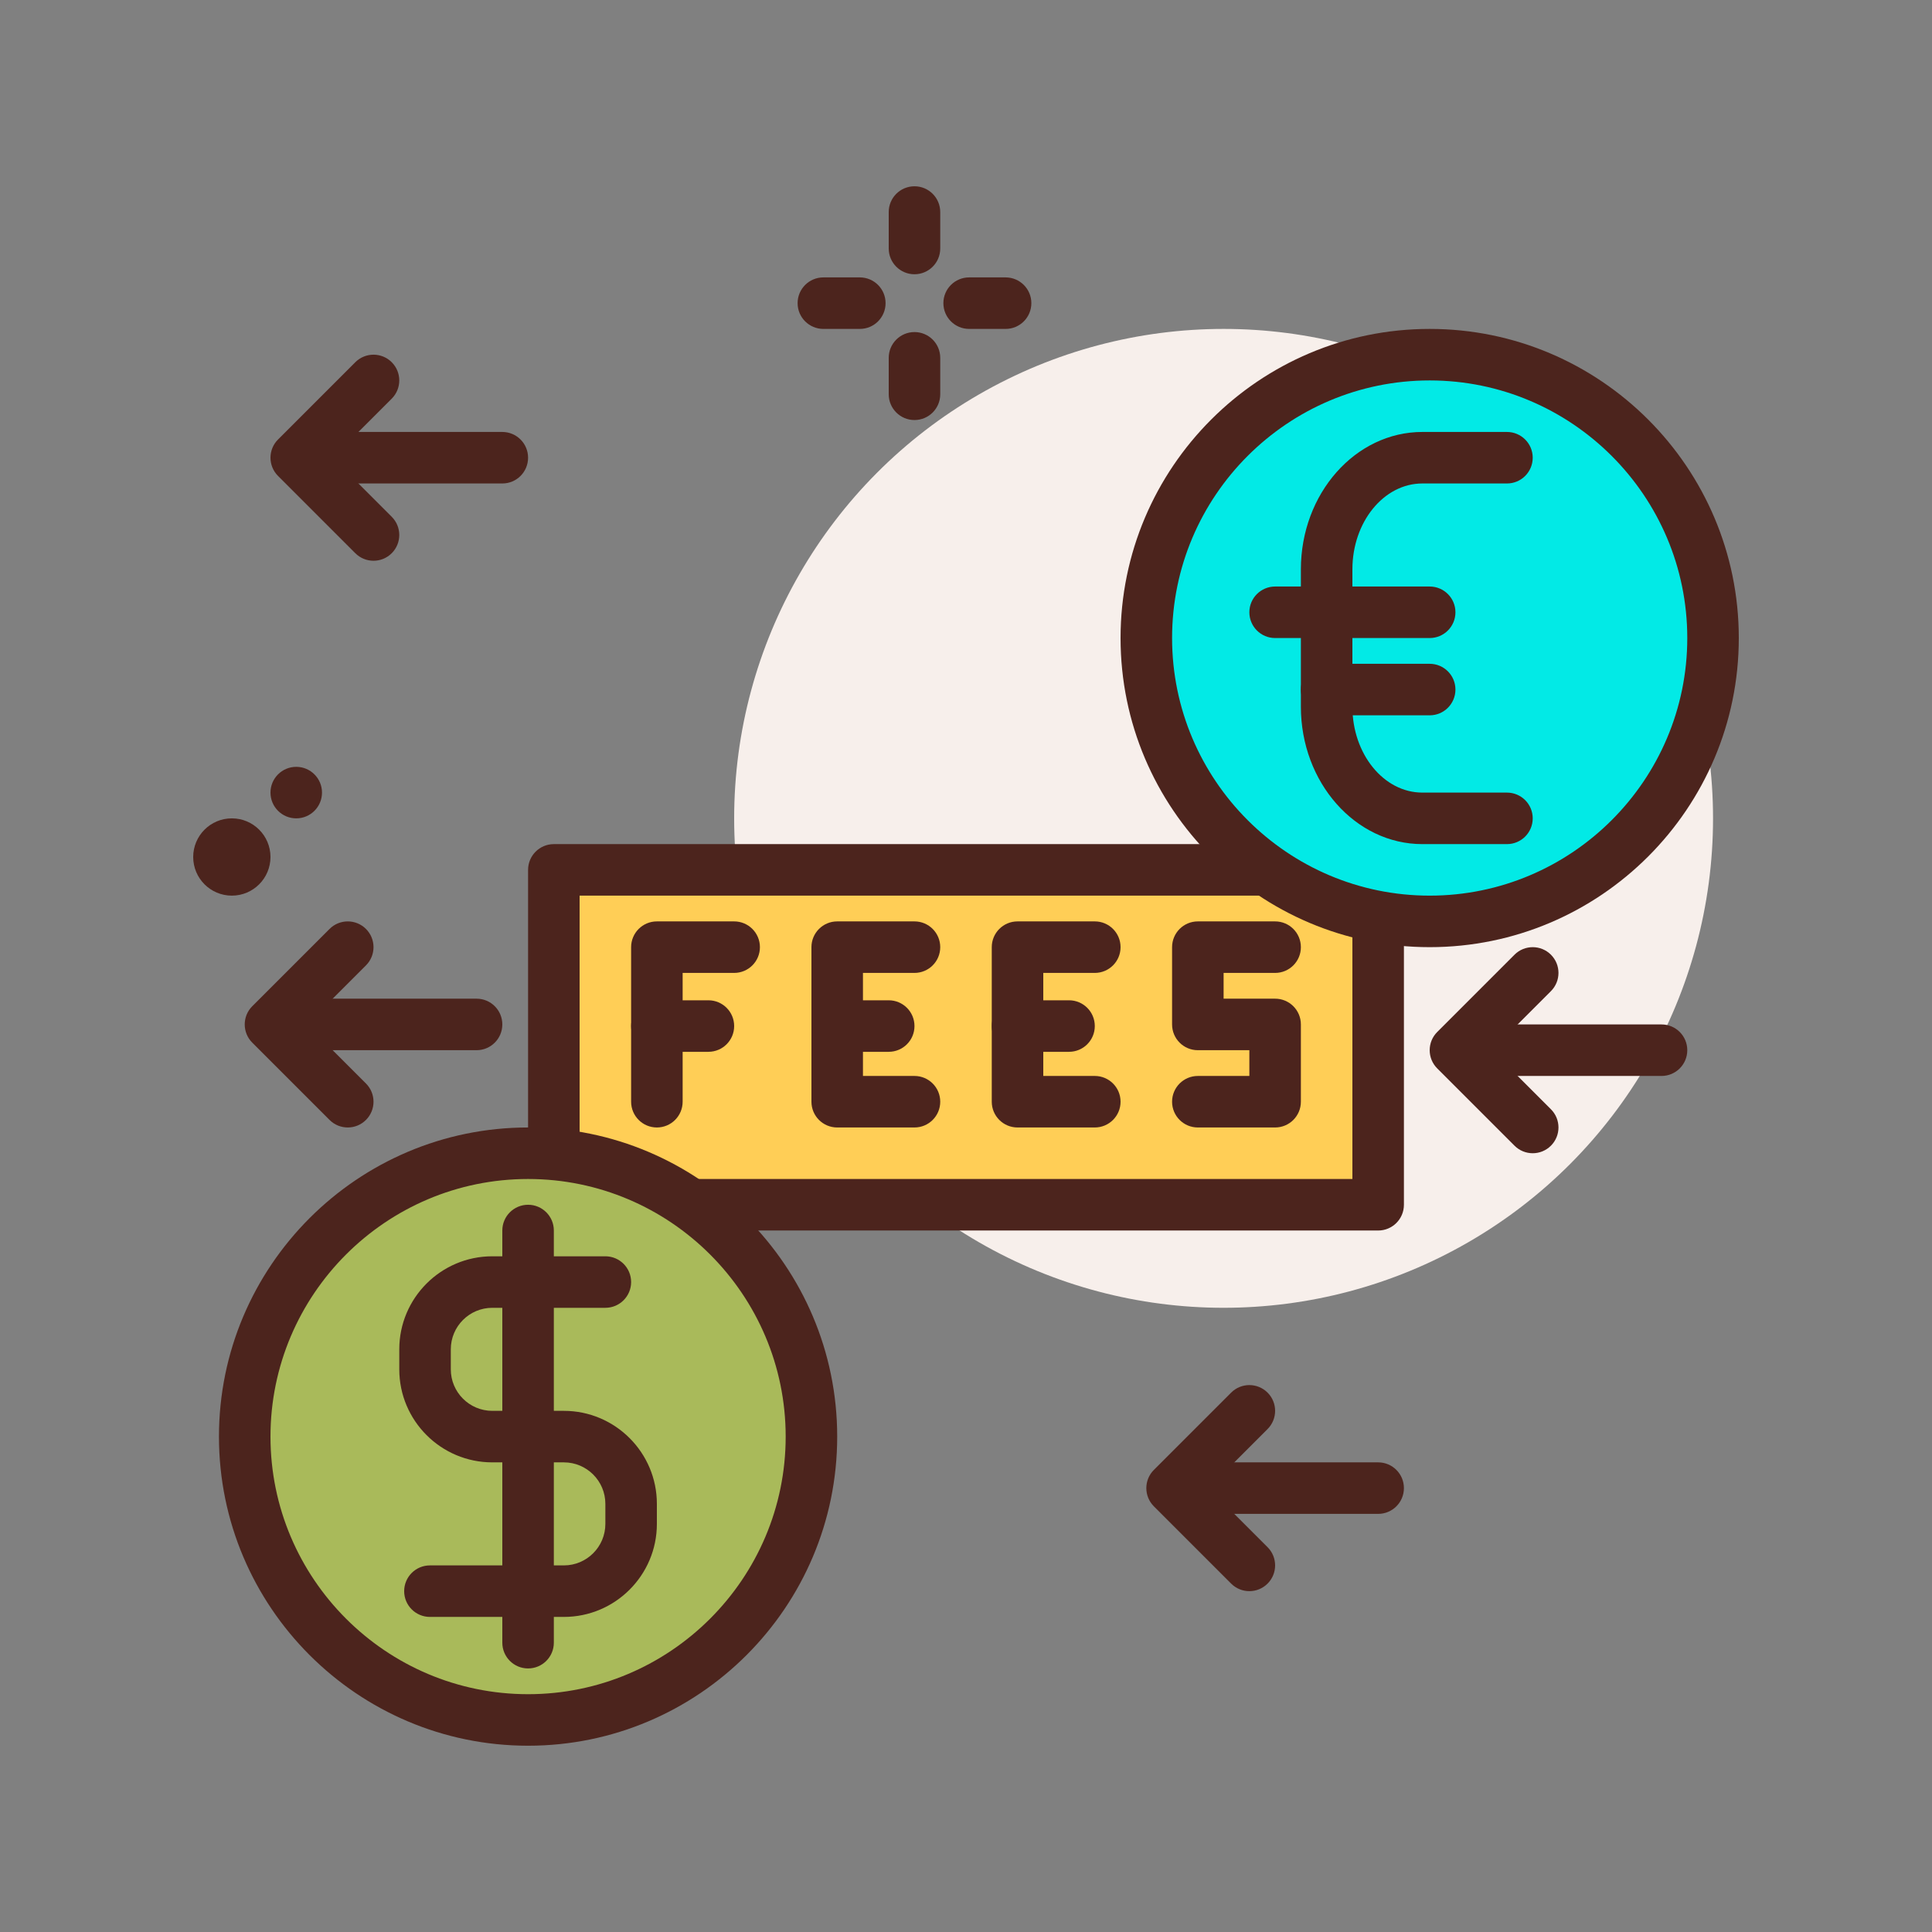 <?xml version="1.0" encoding="UTF-8"?> <svg xmlns="http://www.w3.org/2000/svg" id="fees" height="512" viewBox="0 0 300 300" width="512"><rect x="0" y="0" width="300" height="300" fill="#808080" stroke="none"/><g><circle cx="36" cy="133.074" fill="#4c241d" r="6"></circle><circle cx="46" cy="123.074" fill="#4c241d" r="4"></circle><circle cx="190" cy="127.074" fill="#f7efeb" r="76"></circle><g fill="#4c241d"><path d="m258 167.074h-28c-2.209 0-4-1.789-4-4s1.791-4 4-4h28c2.209 0 4 1.789 4 4s-1.791 4-4 4z"></path><path d="m238 179.074c-1.023 0-2.047-.391-2.828-1.172l-12-12c-1.562-1.562-1.562-4.094 0-5.656l12-12c1.562-1.562 4.094-1.562 5.656 0s1.562 4.094 0 5.656l-9.172 9.172 9.172 9.172c1.562 1.562 1.562 4.094 0 5.656-.781.782-1.805 1.172-2.828 1.172z"></path><path d="m214 235.074h-28c-2.209 0-4-1.789-4-4s1.791-4 4-4h28c2.209 0 4 1.789 4 4s-1.791 4-4 4z"></path><path d="m194 247.074c-1.023 0-2.047-.391-2.828-1.172l-12-12c-1.562-1.562-1.562-4.094 0-5.656l12-12c1.562-1.562 4.094-1.562 5.656 0s1.562 4.094 0 5.656l-9.172 9.172 9.172 9.172c1.562 1.562 1.562 4.094 0 5.656-.781.782-1.805 1.172-2.828 1.172z"></path><path d="m78 75.074h-28c-2.209 0-4-1.789-4-4s1.791-4 4-4h28c2.209 0 4 1.789 4 4s-1.791 4-4 4z"></path><path d="m58 87.074c-1.023 0-2.047-.391-2.828-1.172l-12-12c-1.562-1.562-1.562-4.094 0-5.656l12-12c1.562-1.562 4.094-1.562 5.656 0s1.562 4.094 0 5.656l-9.172 9.172 9.172 9.172c1.562 1.562 1.562 4.094 0 5.656-.781.782-1.805 1.172-2.828 1.172z"></path><path d="m74 163.074h-28c-2.209 0-4-1.789-4-4s1.791-4 4-4h28c2.209 0 4 1.789 4 4s-1.791 4-4 4z"></path><path d="m54 175.074c-1.023 0-2.047-.391-2.828-1.172l-12-12c-1.562-1.562-1.562-4.094 0-5.656l12-12c1.562-1.562 4.094-1.562 5.656 0s1.562 4.094 0 5.656l-9.172 9.172 9.172 9.172c1.562 1.562 1.562 4.094 0 5.656-.781.782-1.805 1.172-2.828 1.172z"></path></g><g><path d="m86 135.074h128v52h-128z" fill="#ffce56"></path><path d="m214 191.074h-128c-2.209 0-4-1.789-4-4v-52c0-2.211 1.791-4 4-4h128c2.209 0 4 1.789 4 4v52c0 2.211-1.791 4-4 4zm-124-8h120v-44h-120z" fill="#4c241d"></path></g><path d="m142 175.074h-12c-2.209 0-4-1.789-4-4v-24c0-2.211 1.791-4 4-4h12c2.209 0 4 1.789 4 4s-1.791 4-4 4h-8v16h8c2.209 0 4 1.789 4 4s-1.791 4-4 4z" fill="#4c241d"></path><path d="m138 163.324h-8c-2.209 0-4-1.789-4-4s1.791-4 4-4h8c2.209 0 4 1.789 4 4s-1.791 4-4 4z" fill="#4c241d"></path><path d="m102 175.074c-2.209 0-4-1.789-4-4v-24c0-2.211 1.791-4 4-4h12c2.209 0 4 1.789 4 4s-1.791 4-4 4h-8v20c0 2.211-1.791 4-4 4z" fill="#4c241d"></path><path d="m110 163.324h-8c-2.209 0-4-1.789-4-4s1.791-4 4-4h8c2.209 0 4 1.789 4 4s-1.791 4-4 4z" fill="#4c241d"></path><path d="m170 175.074h-12c-2.209 0-4-1.789-4-4v-24c0-2.211 1.791-4 4-4h12c2.209 0 4 1.789 4 4s-1.791 4-4 4h-8v16h8c2.209 0 4 1.789 4 4s-1.791 4-4 4z" fill="#4c241d"></path><path d="m166 163.324h-8c-2.209 0-4-1.789-4-4s1.791-4 4-4h8c2.209 0 4 1.789 4 4s-1.791 4-4 4z" fill="#4c241d"></path><path d="m198 175.074h-12c-2.209 0-4-1.789-4-4s1.791-4 4-4h8v-4h-8c-2.209 0-4-1.789-4-4v-12c0-2.211 1.791-4 4-4h12c2.209 0 4 1.789 4 4s-1.791 4-4 4h-8v4h8c2.209 0 4 1.789 4 4v12c0 2.211-1.791 4-4 4z" fill="#4c241d"></path><g><circle cx="222" cy="99.074" fill="#02eae6" r="44"></circle><path d="m222 147.074c-26.467 0-48-21.531-48-48s21.533-48 48-48 48 21.531 48 48-21.533 48-48 48zm0-88c-22.057 0-40 17.945-40 40s17.943 40 40 40 40-17.945 40-40-17.943-40-40-40z" fill="#4c241d"></path></g><path d="m234 131.074h-13.141c-10.398 0-18.859-9.57-18.859-21.336v-21.328c0-11.766 8.461-21.336 18.859-21.336h13.141c2.209 0 4 1.789 4 4s-1.791 4-4 4h-13.141c-5.988 0-10.859 5.984-10.859 13.336v21.328c0 7.352 4.871 13.336 10.859 13.336h13.141c2.209 0 4 1.789 4 4s-1.791 4-4 4z" fill="#4c241d"></path><path d="m222 99.074h-24c-2.209 0-4-1.789-4-4s1.791-4 4-4h24c2.209 0 4 1.789 4 4s-1.791 4-4 4z" fill="#4c241d"></path><path d="m222 111.074h-16c-2.209 0-4-1.789-4-4s1.791-4 4-4h16c2.209 0 4 1.789 4 4s-1.791 4-4 4z" fill="#4c241d"></path><g><circle cx="82" cy="223.074" fill="#a9ba5a" r="44"></circle><path d="m82 271.074c-26.467 0-48-21.531-48-48s21.533-48 48-48 48 21.531 48 48-21.533 48-48 48zm0-88c-22.057 0-40 17.945-40 40s17.943 40 40 40 40-17.945 40-40-17.943-40-40-40z" fill="#4c241d"></path></g><path d="m87.559 251.074h-20.801c-2.209 0-4-1.789-4-4s1.791-4 4-4h20.801c3.553 0 6.441-2.891 6.441-6.441v-3.117c0-3.551-2.889-6.441-6.441-6.441h-11.118c-7.963 0-14.441-6.477-14.441-14.441v-3.117c0-7.965 6.479-14.441 14.441-14.441h17.559c2.209 0 4 1.789 4 4s-1.791 4-4 4h-17.559c-3.553 0-6.441 2.891-6.441 6.441v3.117c0 3.551 2.889 6.441 6.441 6.441h11.117c7.963 0 14.441 6.477 14.441 14.441v3.117c.001 7.965-6.478 14.441-14.44 14.441z" fill="#4c241d"></path><path d="m82 259.074c-2.209 0-4-1.789-4-4v-64c0-2.211 1.791-4 4-4s4 1.789 4 4v64c0 2.211-1.791 4-4 4z" fill="#4c241d"></path><path d="m142 42.586c-2.209 0-4-1.789-4-4v-5.66c0-2.211 1.791-4 4-4s4 1.789 4 4v5.66c0 2.211-1.791 4-4 4z" fill="#4c241d"></path><path d="m142 65.223c-2.209 0-4-1.789-4-4v-5.66c0-2.211 1.791-4 4-4s4 1.789 4 4v5.66c0 2.211-1.791 4-4 4z" fill="#4c241d"></path><path d="m133.512 51.074h-5.66c-2.209 0-4-1.789-4-4s1.791-4 4-4h5.66c2.209 0 4 1.789 4 4s-1.791 4-4 4z" fill="#4c241d"></path><path d="m156.148 51.074h-5.66c-2.209 0-4-1.789-4-4s1.791-4 4-4h5.66c2.209 0 4 1.789 4 4s-1.791 4-4 4z" fill="#4c241d"></path></g></svg> 